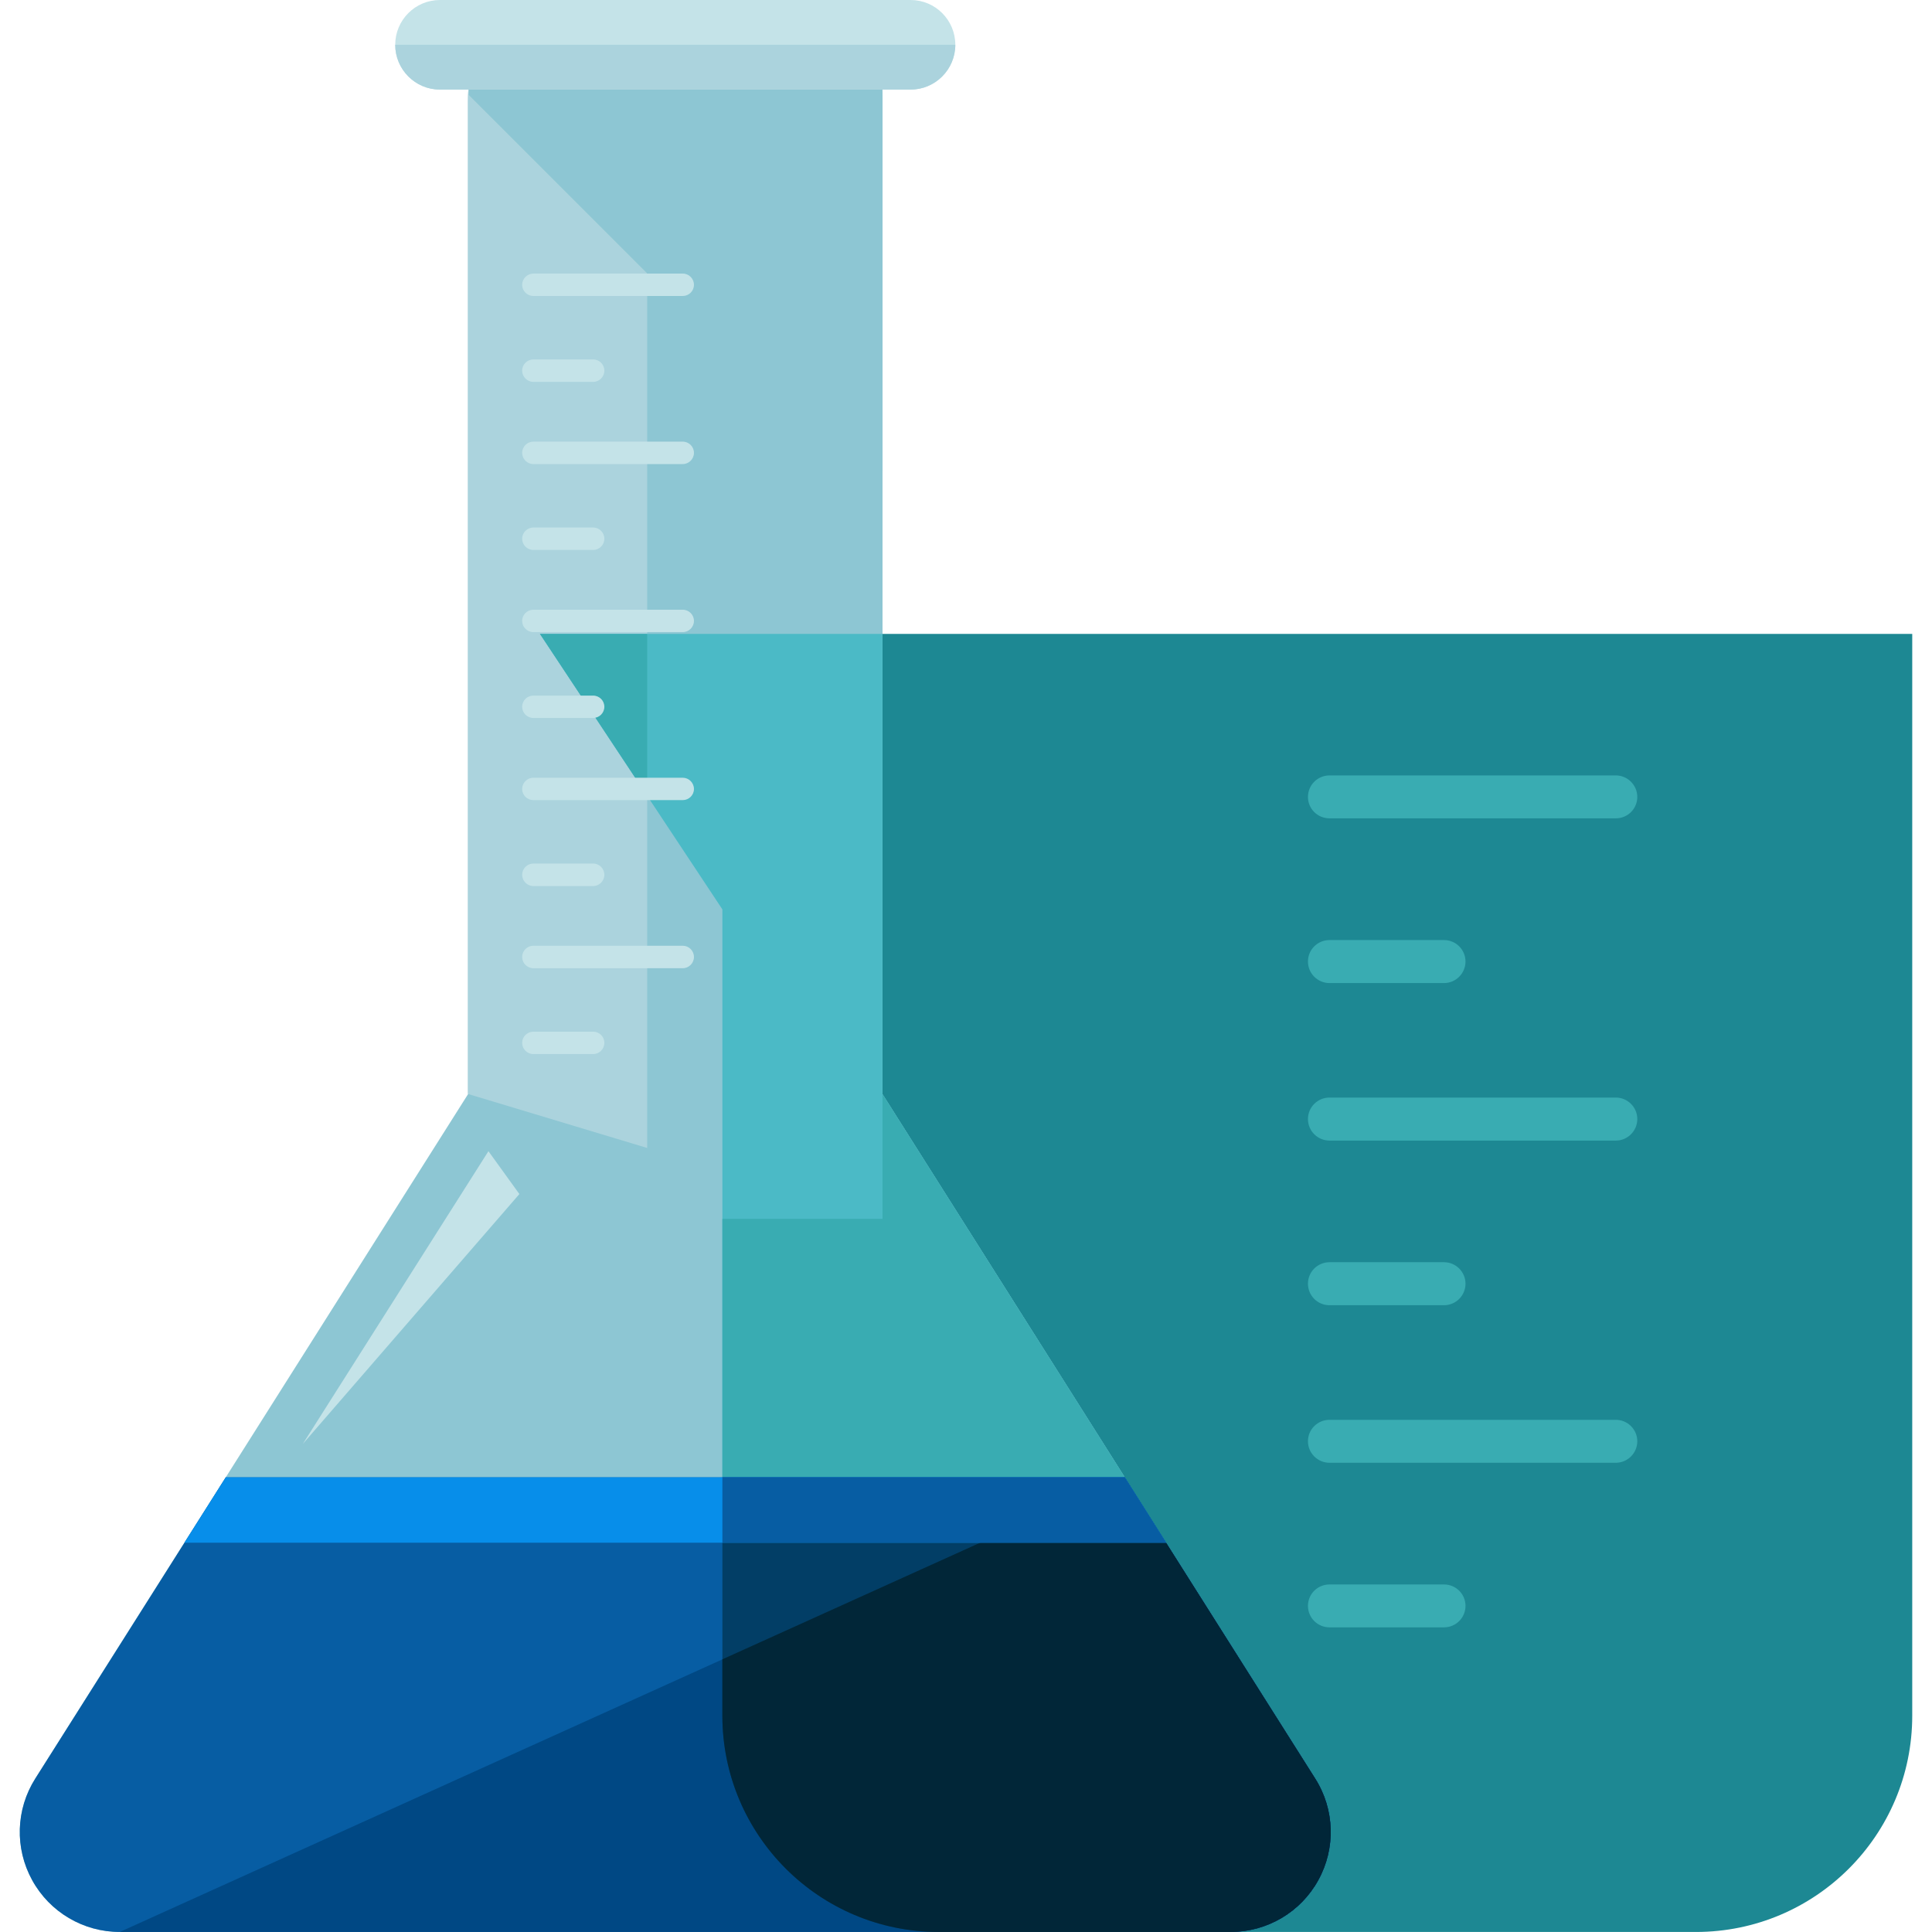 <?xml version="1.0" encoding="iso-8859-1"?>
<!-- Generator: Adobe Illustrator 19.0.0, SVG Export Plug-In . SVG Version: 6.00 Build 0)  -->
<svg version="1.1" id="Layer_1" xmlns="http://www.w3.org/2000/svg" xmlns:xlink="http://www.w3.org/1999/xlink" x="0px" y="0px"
	 viewBox="0 0 504.131 504.131" style="enable-background:new 0 0 504.131 504.131;" xml:space="preserve">
<path style="fill:#1D8893;" d="M223.605,165.415h-35.107h-47.6l47.6,71.877v210.385c0,31.169,25.277,56.446,56.446,56.446h197.585
	c31.185,0,56.446-25.277,56.446-56.446V165.415H223.605z"/>
<path style="fill:#8DC6D3;" d="M343.201,464.093L230.277,285.507V26.325C230.277,0.496,209.34,0,183.52,0h-14.643
	c-25.813,0-46.757,0.488-46.757,26.325V285.46l0.032,0.008L9.203,464.093C4.115,472.127,3.8,482.296,8.4,490.622
	c4.584,8.334,13.336,13.501,22.843,13.501h289.91c9.507,0,18.259-5.167,22.843-13.501
	C348.604,482.296,348.297,472.127,343.201,464.093z"/>
<path style="fill:#ABD3DD;" d="M230.277,318.047V26.325C230.277,0.496,209.34,0,183.52,0h-14.643
	c-25.813,0-46.757,0.488-46.757,26.325V285.46L230.277,318.047z"/>
<path style="fill:#8DC6D3;" d="M230.277,318.047V26.325C230.277,0.496,209.34,0,183.52,0h-14.643v318.047H230.277z"/>
<path style="fill:#4BBAC6;" d="M344.004,490.622c4.6-8.334,4.293-18.495-0.803-26.529L230.277,285.507V165.415h-6.68h-35.1h-47.6
	l47.6,71.877v210.385c0,31.169,25.277,56.446,56.446,56.446h76.217C330.668,504.123,339.42,498.956,344.004,490.622z"/>
<polygon style="fill:#39ACB2;" points="168.876,165.415 140.898,165.415 168.876,207.659 "/>
<path style="fill:#8DC6D3;" d="M225.315,127.772l4.97-4.97V26.325C230.285,0.496,209.348,0,183.528,0h-14.643
	c-25.23,0-45.663,0.63-46.584,24.765L225.315,127.772z"/>
<path style="fill:#C4E3E8;" d="M249.276,11.681c0,6.443-5.215,11.697-11.674,11.697H114.801c-6.459,0-11.674-5.254-11.674-11.697
	l0,0C103.128,5.238,108.342,0,114.801,0h122.801C244.062,0,249.276,5.238,249.276,11.681L249.276,11.681z"/>
<path style="fill:#ABD3DD;" d="M249.276,11.681L249.276,11.681c0,6.443-5.215,11.697-11.674,11.697H114.801
	c-6.459,0-11.674-5.254-11.674-11.697l0,0"/>
<g>
	<path style="fill:#C4E3E8;" d="M181.078,74.319c0,1.623-1.323,2.914-2.922,2.914h-38.967c-1.615,0-2.938-1.292-2.938-2.914l0,0
		c0-1.615,1.323-2.93,2.938-2.93h38.967C179.754,71.381,181.078,72.696,181.078,74.319L181.078,74.319z"/>
	<path style="fill:#C4E3E8;" d="M157.699,96.713c0,1.615-1.323,2.93-2.922,2.93h-15.588c-1.615,0-2.938-1.315-2.938-2.93l0,0
		c0-1.623,1.323-2.922,2.938-2.922h15.588C156.376,93.791,157.699,95.09,157.699,96.713L157.699,96.713z"/>
	<path style="fill:#C4E3E8;" d="M181.078,118.162c0,1.615-1.323,2.93-2.922,2.93h-38.967c-1.615,0-2.938-1.315-2.938-2.93l0,0
		c0-1.623,1.323-2.922,2.938-2.922h38.967C179.754,115.239,181.078,116.539,181.078,118.162L181.078,118.162z"/>
	<path style="fill:#C4E3E8;" d="M157.699,140.572c0,1.631-1.323,2.93-2.922,2.93h-15.588c-1.615,0-2.938-1.3-2.938-2.93l0,0
		c0-1.615,1.323-2.922,2.938-2.922h15.588C156.376,137.649,157.699,138.957,157.699,140.572L157.699,140.572z"/>
	<path style="fill:#C4E3E8;" d="M181.078,162.013c0,1.615-1.323,2.93-2.922,2.93h-38.967c-1.615,0-2.938-1.315-2.938-2.93l0,0
		c0-1.615,1.323-2.914,2.938-2.914h38.967C179.754,159.098,181.078,160.398,181.078,162.013L181.078,162.013z"/>
	<path style="fill:#C4E3E8;" d="M157.699,184.422c0,1.623-1.323,2.922-2.922,2.922h-15.588c-1.615,0-2.938-1.3-2.938-2.922l0,0
		c0-1.623,1.323-2.914,2.938-2.914h15.588C156.376,181.508,157.699,182.8,157.699,184.422L157.699,184.422z"/>
	<path style="fill:#C4E3E8;" d="M181.078,205.871c0,1.623-1.323,2.907-2.922,2.907h-38.967c-1.615,0-2.938-1.284-2.938-2.907l0,0
		c0-1.615,1.323-2.93,2.938-2.93h38.967C179.754,202.941,181.078,204.256,181.078,205.871L181.078,205.871z"/>
	<path style="fill:#C4E3E8;" d="M157.699,228.265c0,1.623-1.323,2.938-2.922,2.938h-15.588c-1.615,0-2.938-1.315-2.938-2.938l0,0
		c0-1.615,1.323-2.93,2.938-2.93h15.588C156.376,225.327,157.699,226.643,157.699,228.265L157.699,228.265z"/>
	<path style="fill:#C4E3E8;" d="M181.078,249.706c0,1.623-1.323,2.938-2.922,2.938h-38.967c-1.615,0-2.938-1.315-2.938-2.938l0,0
		c0-1.615,1.323-2.93,2.938-2.93h38.967C179.754,246.776,181.078,248.092,181.078,249.706L181.078,249.706z"/>
	<path style="fill:#C4E3E8;" d="M157.699,272.108c0,1.631-1.323,2.938-2.922,2.938h-15.588c-1.615,0-2.938-1.308-2.938-2.938l0,0
		c0-1.607,1.323-2.907,2.938-2.907h15.588C156.376,269.202,157.699,270.501,157.699,272.108L157.699,272.108z"/>
</g>
<path style="fill:#39ACB2;" d="M343.201,464.093L230.277,285.507v32.54h-41.779v129.631c0,31.169,25.277,56.446,56.446,56.446
	h76.217c9.507,0,18.259-5.167,22.843-13.501C348.604,482.296,348.297,472.127,343.201,464.093z"/>
<path style="fill:#075DA3;" d="M9.203,464.093C4.115,472.127,3.8,482.296,8.4,490.622c4.584,8.334,13.336,13.501,22.843,13.501
	h289.91c9.507,0,18.259-5.167,22.843-13.501c4.6-8.334,4.293-18.495-0.803-26.529l-49.695-78.604H58.915L9.203,464.093z"/>
<path style="fill:#004884;" d="M31.251,504.123h289.91c9.507,0,18.259-5.167,22.843-13.501c4.6-8.334,4.293-18.495-0.803-26.529
	l-49.695-78.604"/>
<path style="fill:#023E66;" d="M343.201,464.093l-49.711-78.604H188.498v62.196c0,31.169,25.277,56.446,56.446,56.446h76.217
	c9.507,0,18.259-5.167,22.843-13.501C348.604,482.296,348.297,472.127,343.201,464.093z"/>
<path style="fill:#012638;" d="M343.201,464.093l-49.711-78.604l-104.999,47.49v14.69c0,31.169,25.277,56.446,56.446,56.446h76.217
	c9.507,0,18.259-5.167,22.843-13.501C348.604,482.296,348.297,472.127,343.201,464.093z"/>
<polygon style="fill:#078EEA;" points="293.513,385.481 58.915,385.481 48.107,402.558 304.312,402.558 "/>
<polygon style="fill:#075DA3;" points="304.297,402.558 293.497,385.481 188.498,385.481 188.498,402.558 "/>
<polygon style="fill:#C4E3E8;" points="79.001,376.793 127.452,300.386 135.526,311.572 "/>
<g>
	<path style="fill:#39ACB2;" d="M427.232,207.951c0,3.111-2.536,5.585-5.6,5.585h-74.705c-3.111,0-5.632-2.473-5.632-5.585l0,0
		c0-3.104,2.521-5.616,5.632-5.616h74.705C424.695,202.342,427.232,204.855,427.232,207.951L427.232,207.951z"/>
	<path style="fill:#39ACB2;" d="M382.404,250.896c0,3.104-2.536,5.624-5.6,5.624h-29.877c-3.111,0-5.632-2.521-5.632-5.624l0,0
		c0-3.111,2.521-5.6,5.632-5.6h29.877C379.868,245.295,382.404,247.784,382.404,250.896L382.404,250.896z"/>
	<path style="fill:#39ACB2;" d="M427.232,292.005c0,3.104-2.536,5.616-5.6,5.616h-74.705c-3.111,0-5.632-2.513-5.632-5.616l0,0
		c0-3.119,2.521-5.608,5.632-5.608h74.705C424.695,286.397,427.232,288.894,427.232,292.005L427.232,292.005z"/>
	<path style="fill:#39ACB2;" d="M382.404,334.958c0,3.127-2.536,5.624-5.6,5.624h-29.877c-3.111,0-5.632-2.489-5.632-5.624l0,0
		c0-3.096,2.521-5.6,5.632-5.6h29.877C379.868,329.358,382.404,331.871,382.404,334.958L382.404,334.958z"/>
	<path style="fill:#39ACB2;" d="M427.232,376.076c0,3.096-2.536,5.616-5.6,5.616h-74.705c-3.111,0-5.632-2.521-5.632-5.616l0,0
		c0-3.104,2.521-5.593,5.632-5.593h74.705C424.695,370.483,427.232,372.98,427.232,376.076L427.232,376.076z"/>
	<path style="fill:#39ACB2;" d="M382.404,419.029c0,3.119-2.536,5.608-5.6,5.608h-29.877c-3.111,0-5.632-2.489-5.632-5.608l0,0
		c0-3.111,2.521-5.585,5.632-5.585h29.877C379.868,413.444,382.404,415.925,382.404,419.029L382.404,419.029z"/>
</g>
<g>
</g>
<g>
</g>
<g>
</g>
<g>
</g>
<g>
</g>
<g>
</g>
<g>
</g>
<g>
</g>
<g>
</g>
<g>
</g>
<g>
</g>
<g>
</g>
<g>
</g>
<g>
</g>
<g>
</g>
</svg>
